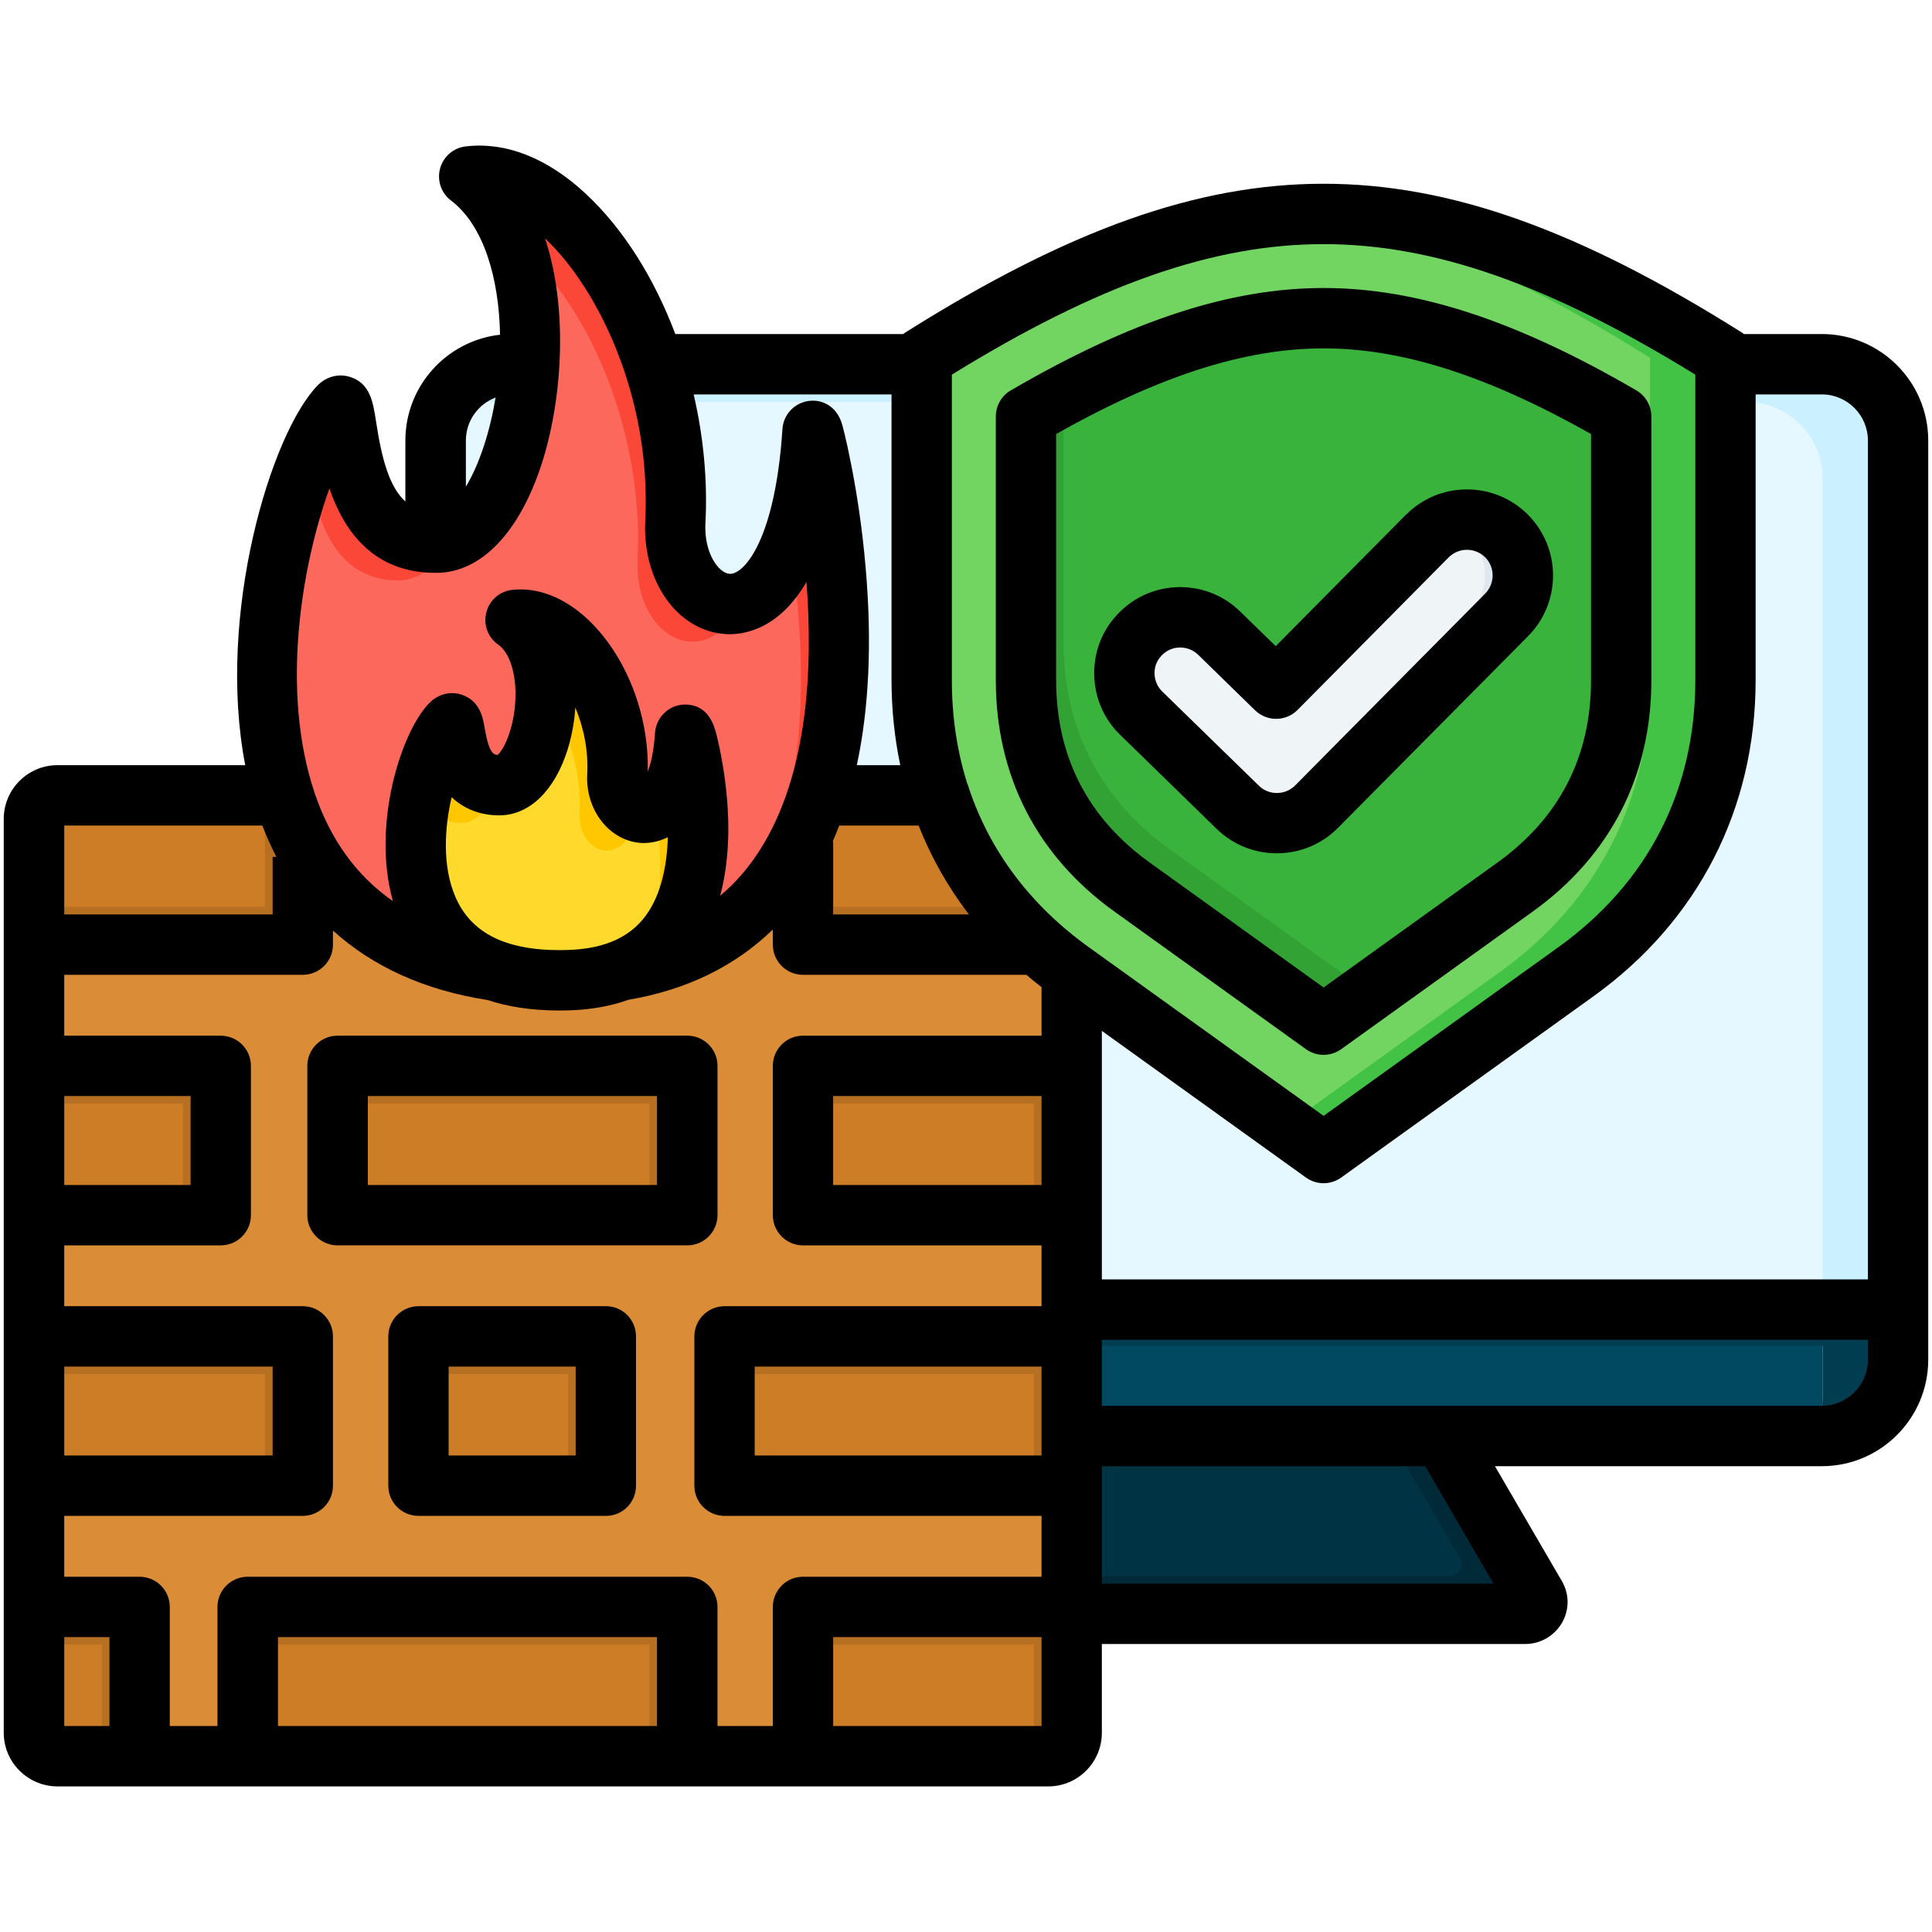 <?xml version="1.0" encoding="UTF-8"?>
<svg xmlns="http://www.w3.org/2000/svg" id="Layer_1" height="512" viewBox="0 0 512 512" width="512" data-name="Layer 1">
  <g>
    <g>
      <path d="m376.033 369.884-134.637 1.726-29.912 51.329c-1.314 2.255.463 4.728 2.717 4.728h190.032c2.254 0 4.031-2.473 2.717-4.728z" fill="#003343" fill-rule="evenodd"></path>
      <path d="m376.033 369.884-14.068.18 24.985 42.875c1.314 2.255-.463 4.728-2.717 4.728h-169.677l-3.072 5.272c-1.314 2.255.463 4.728 2.717 4.728h190.032c2.254 0 4.031-2.473 2.717-4.728z" fill="#002a38" fill-rule="evenodd"></path>
      <rect fill="#e6f8ff" height="284.029" rx="20.233" width="387.566" x="115.434" y="96.517"></rect>
      <g fill-rule="evenodd">
        <path d="m502.409 347.401h-387.566v13.645c0 11.129 9.106 20.233 20.233 20.233h347.1c11.128 0 20.233-9.104 20.233-20.233z" fill="#004960"></path>
        <path d="m482.767 96.517c11.128 0 20.233 9.104 20.233 20.233v243.563c0 11.129-9.105 20.233-20.233 20.233h-2.565c1.776-3.007 2.798-6.506 2.798-10.233v-243.563c0-11.129-9.105-20.233-20.233-20.233h-344.534c3.528-5.972 10.033-10 17.434-10z" fill="#cbf0ff"></path>
        <path d="m503 346.668h-387.566v10h367.566v13.645c0 3.727-1.022 7.226-2.799 10.233h2.566c11.128 0 20.233-9.104 20.233-20.233z" fill="#003d50"></path>
      </g>
    </g>
    <g>
      <rect fill="#da8c36" height="254.649" rx="6.229" width="274.996" x="9" y="210.765"></rect>
      <g fill-rule="evenodd">
        <path d="m110.888 354.153h49.665v39.567h-49.665zm-73.911 111.261v-39.566h-27.977v33.337c0 3.426 2.803 6.229 6.229 6.229zm247.019-39.567h-71.22v39.566h64.991c3.426 0 6.229-2.803 6.229-6.229zm-71.219-143.388v39.567h71.22v-39.567zm-154.3 39.567v-39.567h-49.477v39.567zm154.3-71.695h71.22v-31.009c-1.953-2.697-3.675-5.522-5.163-8.466-.347-.06-.703-.092-1.066-.092h-61.071c-1.105 3.506-2.404 6.925-3.92 10.217v29.349zm-20.782 143.389h92.001v-39.567h-92.001zm-9.887 32.127h-116.483v39.566h116.483zm-101.888-71.694h-71.22v39.567h71.22zm0-130.962c-2.047-3.954-3.717-8.119-5.053-12.426h-59.938c-3.426 0-6.229 2.803-6.229 6.229v33.338h71.22v-27.14zm9.225 59.268h92.663v39.567h-92.663z" fill="#cd7d25"></path>
        <path d="m89.445 282.459h92.663v39.567h-10v-29.567h-82.663zm-9.225-59.268c-2.047-3.954-3.717-8.119-5.053-12.426h-6.144c.384.817.783 1.626 1.197 2.426v27.14h-61.22v10h71.22zm-21.743 98.835v-39.567h-49.477v10h39.477v29.567zm21.743 32.127h-71.22v10h61.22v29.567h10zm-43.243 111.261v-39.566h-27.977v10h17.976v29.566h10zm145.131-39.567h-116.483v10h106.483v29.566h10zm101.888 0h-71.22v10h61.22v29.566h3.771c3.426 0 6.229-2.803 6.229-6.229zm-173.108-71.694h49.665v39.567h-10v-29.567h-39.665zm163.108 39.567h10v-39.567h-92.001v10h82.001zm-61.219-111.261v10h61.22v29.567h10v-39.567zm0-32.128h71.22v-31.009c-1.953-2.697-3.675-5.522-5.163-8.466-.347-.06-.703-.092-1.066-.092h-3.771v29.566h-61.22v10z" fill="#b76f21"></path>
      </g>
    </g>
    <g fill-rule="evenodd">
      <g>
        <path d="m124.323 46.745c27.13-3.251 57.046 44.001 54.631 91.558-1.335 26.285 32.261 39.452 36.385-24.119.026-.405 37.533 140.469-62.318 144.097-115.377 4.192-81.367-131.975-63.092-150.598 3.151-3.212-.644 36.4 25.813 36.112 23.928-.261 36.977-75.519 8.58-97.05z" fill="#fc685b"></path>
        <path d="m124.323 46.745c27.13-3.251 57.046 44.001 54.631 91.558-.722 14.213 8.77 24.583 18.293 21.066-11.173 20.622-29.28 8.368-28.293-11.066 1.759-34.641-13.637-69.114-32.615-84.031-2.613-7.223-6.541-13.376-12.016-17.527zm85.121 97.895c4.063 26.38 6.89 72.169-14.954 100.029 46.112-36.031 20.871-130.818 20.849-130.485-.865 13.338-3.031 23.289-5.896 30.456zm-127.848-22.472c2.778-6.731 5.717-11.817 8.334-14.484 3.151-3.212-.644 36.4 25.813 36.112 1.638-.018 3.224-.399 4.75-1.078-4.039 6.753-9.089 11.017-14.75 11.079-19.74.215-22.639-21.778-24.148-31.628z" fill="#fb4737"></path>
        <path d="m136.61 164.267c13.401-1.467 28.178 19.859 26.985 41.324-.659 11.864 15.935 17.806 17.972-10.886.013-.183 18.54 63.399-30.782 65.037-56.991 1.892-40.192-59.566-31.165-67.971 1.557-1.45-.318 16.429 12.751 16.299 11.82-.118 18.265-34.085 4.238-43.803z" fill="#ffda2d"></path>
        <path d="m136.61 164.267c13.401-1.467 28.178 19.859 26.985 41.324-.284 5.102 2.624 9.105 6.192 9.734-4.827 16.162-16.753 10.36-16.192.266.634-11.407-3.242-22.774-9.025-30.703.181-8.282-2.104-16.564-7.96-20.621zm37.099 50.355c1.739 10.746 2.836 28.004-4.55 40.353 25.644-15.064 12.42-60.426 12.409-60.271-.851 11.99-4.245 17.929-7.858 19.918zm-61.931-4.897c1.933-8.564 5.216-15.508 7.843-17.954 1.547-1.441-.292 16.204 12.51 16.296-2.174 5.806-5.64 9.962-9.76 10.003-6.382.064-9.199-4.167-10.594-8.345z" fill="#ffc700"></path>
      </g>
      <g>
        <path d="m350.743 305.561-66.894-48.078c-25.671-18.451-39.616-45.649-39.616-77.262v-85.386c40.368-25.428 73.439-38.142 106.51-38.142s66.142 12.714 106.51 38.142v85.386c0 31.614-13.945 58.811-39.616 77.262l-66.895 48.078z" fill="#72d561"></path>
        <path d="m350.743 305.561-10-7.187 56.895-40.891c25.671-18.451 39.616-45.649 39.616-77.262v-85.386c-36.303-22.867-66.703-35.45-96.51-37.753 3.338-.258 6.669-.389 10-.389 33.071 0 66.142 12.714 106.51 38.142v85.386c0 31.614-13.945 58.811-39.616 77.262z" fill="#42c345"></path>
        <path d="m350.744 271.538 50.771-36.49c18.447-13.258 28.112-32.111 28.112-54.828v-69.848c-24.052-14.005-51.191-26.052-78.883-26.052s-54.831 12.047-78.883 26.052v69.848c0 22.716 9.665 41.57 28.112 54.828z" fill="#39b33b"></path>
        <path d="m350.744 271.538 50.771-36.49c5.369-3.859 9.992-8.192 13.851-12.955-1.238 1.013-2.521 1.999-3.851 2.955l-50.771 36.49-50.771-36.49c-18.447-13.258-28.112-32.112-28.112-54.828v-65.439c-3.386 1.81-6.722 3.682-10 5.591v69.848c0 22.716 9.665 41.57 28.112 54.828z" fill="#33a235"></path>
        <path d="m378.238 142.062c5.767-5.798 15.142-5.824 20.94-.058s5.824 15.142.058 20.94l-50.38 50.852c-5.728 5.76-15.016 5.822-20.823.172l-25.608-24.959c-5.862-5.702-5.992-15.077-.29-20.94 5.702-5.862 15.077-5.992 20.94-.29l15.1 14.72 40.061-40.438z" fill="#eff4f7"></path>
        <path d="m383.737 138.563c5.21-1.864 11.257-.72 15.441 3.441 5.798 5.766 5.824 15.142.058 20.94l-50.38 50.852c-4.181 4.205-10.261 5.373-15.497 3.499 2.008-.719 3.893-1.885 5.497-3.499l50.38-50.852c5.766-5.798 5.74-15.174-.058-20.94-1.593-1.585-3.457-2.731-5.441-3.441zm-75.985 25.89c5.154-1.844 11.136-.748 15.324 3.327l10.013 9.761-4.913 4.959-15.1-14.72c-1.569-1.526-3.39-2.634-5.324-3.327z" fill="#dee8ee"></path>
      </g>
    </g>
  </g>
  <path d="m152.56 385.724h-33.671v-23.571h33.671zm8.017-39.57h-49.657c-4.433 0-8.017 3.591-8.017 8v39.57c0 4.419 3.584 8 8.017 8h49.657c4.433 0 7.97-3.581 7.97-8v-39.57c0-4.41-3.537-8-7.97-8zm13.534-32.12h-76.631v-23.57h76.631zm16.034 8v-39.57c0-4.421-3.584-8-8.017-8h-92.664c-4.433 0-8.017 3.579-8.017 8v39.57c0 4.41 3.584 8 8.017 8h92.664c4.433 0 8.017-3.591 8.017-8zm117.752-148.381c1.273-1.31 2.971-2.039 4.763-2.059h.094c1.792 0 3.489.68 4.763 1.919l15.09 14.72c3.16 3.071 8.158 3.019 11.271-.1l40.037-40.43c1.32-1.291 3.018-2.001 4.81-2.001h.047c1.792 0 3.49.7 4.81 1.98 2.641 2.64 2.641 6.96 0 9.64l-50.364 50.84c-2.641 2.63-6.932 2.66-9.573.081l-25.607-24.96c-1.321-1.271-2.028-2.971-2.075-4.791s.66-3.539 1.933-4.839zm14.572 46.051c4.433 4.29 10.139 6.429 15.892 6.429 5.895 0 11.742-2.24 16.175-6.7l50.411-50.839c8.866-8.919 8.818-23.389-.094-32.261-4.291-4.279-10.044-6.63-16.081-6.63h-.094c-6.083.011-11.789 2.4-16.081 6.72q0 .011-.047.011l-34.472 34.799-9.432-9.179c-4.244-4.18-9.903-6.461-15.892-6.461h-.283c-6.131.079-11.79 2.54-16.034 6.9-4.291 4.37-6.555 10.13-6.461 16.22s2.499 11.79 6.885 16.03l25.607 24.96zm-42.584-104.689v65.21c0 20.25 8.347 36.508 24.758 48.329l46.12 33.142 46.12-33.142c16.411-11.82 24.758-28.079 24.758-48.329v-65.21c-27.446-15.461-50.034-22.691-70.878-22.691s-43.432 7.23-70.878 22.691zm15.421 126.538 50.789 36.49c1.415 1 3.018 1.501 4.669 1.501s3.254-.501 4.669-1.501l50.789-36.49c20.561-14.79 31.407-36 31.407-61.329v-69.85c0-2.841-1.509-5.48-3.961-6.911-31.784-18.519-58.145-27.14-82.903-27.14s-51.119 8.621-82.903 27.14c-2.452 1.431-3.961 4.07-3.961 6.911v69.85c0 25.329 10.846 46.538 31.407 61.329zm187.498 131h-190.799v-17.5h203.013v5.261c0 6.749-5.47 12.239-12.214 12.239zm-87.005 47.121h-103.794v-31.12h85.685zm-175.002 37.739v-23.559h55.222v23.559zm-203.768-23.559h11.978v23.559h-11.978zm52.487-215.08c1.132 2.891 2.358 5.659 3.725 8.31h-.99v15.251h-55.222v-23.56h52.486zm17.778-89.321c3.773 10.981 11.506 22.58 28.577 22.35 11.554-.129 21.598-10.489 27.54-28.44 5.376-16.289 7.451-40.72 1.037-60.17 13.959 13.101 28.2 42.02 26.55 74.712-.849 16.159 8.583 29.4 21.409 30.14 4.008.228 13.723-.752 21.315-13.83 1.745 22.65.472 50.88-12.308 70.988-3.018 4.751-6.508 8.79-10.563 12.171 1.415-5.241 2.122-11.089 2.169-17.52 0-7.58-.99-14.56-1.839-19.08-.472-2.599-.943-4.669-1.273-5.95-.613-2.36-1.981-7.899-8.064-8.109h-.283c-4.15 0-7.64 3.229-7.97 7.429-.33 5.06-1.132 8.3-1.933 10.339.377-15.05-5.706-30.698-15.798-40.259-6.177-5.841-13.298-8.66-20.089-7.901-3.348.361-6.083 2.741-6.885 5.982-.849 3.238.425 6.639 3.16 8.54 3.065 2.119 4.857 7.899 4.527 14.738-.377 7.662-3.16 13.271-4.716 14.49-1.179-.07-2.358-.779-3.442-7.289-.424-2.45-1.179-7.02-5.989-8.66-2.83-.97-5.989-.28-8.252 1.8-7.592 7.059-15.845 32.43-10.045 52.89-9.62-6.7-16.552-16.26-20.749-28.661-9.196-27.329-3.301-60.739 3.914-80.7zm44.045-24.109c-4.621 1.761-7.875 6.2-7.875 11.41v12.2c1.651-2.7 3.254-6.21 4.716-10.61 1.368-4.099 2.405-8.49 3.159-12.999zm104.926-.82h-52.439c2.594 11.159 3.726 22.799 3.112 34.189-.377 7.901 3.537 13.191 6.413 13.351.047.01.094.01.142.01 3.82 0 11.978-9.231 13.864-38.4.283-4.18 3.726-7.44 7.923-7.49 1.462-.059 6.366.431 8.017 6.711.141.519.33 1.278.566 2.269.424 1.7 1.037 4.5 1.745 8.12 1.226 6.23 2.877 16.041 3.82 27.431 1.698 19.69.849 37.088-2.358 52.059h11.507c-1.509-7.25-2.311-14.79-2.311-22.549v-75.701zm15.986-5.241v80.942c0 9.669 1.368 18.81 4.055 27.339.236.481.377.98.519 1.501 5.612 16.619 16.269 30.84 31.69 41.93l62.248 44.72 62.248-44.72c23.72-17.06 36.264-41.541 36.264-70.769v-80.942c-38.763-23.899-69.274-34.589-98.512-34.589s-59.796 10.69-98.512 34.589zm-52.251 286.441v-23.571h76.018v23.571zm76.018-71.69h-55.222v-23.57h55.222zm-53.618-95.26h21.032c3.348 8.421 7.781 16.319 13.346 23.56h-35.981v-19.29h-.141c.613-1.391 1.179-2.82 1.745-4.27zm-52.486 4.62c-8.394-.54-14.808-8.72-14.289-18.241.33-6.379-.99-12.489-3.16-17.66-.236 3.78-.943 7.51-1.981 10.97-3.395 10.951-10.092 17.531-18.014 17.61h-.236c-4.904 0-9.243-1.669-12.544-4.809-1.886 8.1-2.546 18.29 1.038 26.521 2.452 5.62 6.649 9.509 12.685 11.749.283.07.519.16.802.271 4.48 1.51 9.903 2.159 16.317 1.949 4.244-.138 7.97-.809 11.082-2.01.094-.02.141-.039.189-.059 3.961-1.54 7.121-3.94 9.478-7.23 3.961-5.521 5.47-13.101 5.706-20.58-3.159 1.56-5.942 1.59-7.073 1.52zm-152.885 90.64v-23.57h33.482v23.57zm0 71.69v-23.571h55.221v23.571zm157.082 71.689h-100.445v-23.559h100.445zm30.7-31.559c0-4.421 3.584-8 7.97-8h63.238v-16.129h-83.988c-4.433 0-8.017-3.581-8.017-8v-39.57c0-4.41 3.584-8 8.017-8h83.988v-16.12h-63.238c-4.386 0-7.97-3.591-7.97-8v-39.57c0-4.421 3.584-8 7.97-8h63.238v-12.86c-1.368-1.07-2.735-2.149-4.008-3.269h-59.23c-4.386 0-7.97-3.581-7.97-8v-4.01c-9.998 9.71-22.824 16.01-38.292 18.629-4.622 1.651-9.762 2.601-15.468 2.791-.943.029-1.886.049-2.782.049-7.545 0-13.817-1.041-19.099-2.791-16.552-2.558-30.322-8.788-40.933-18.398v3.73c0 4.419-3.584 8-8.017 8h-63.191v16.129h41.451c4.433 0 8.017 3.579 8.017 8v39.57c0 4.41-3.584 8-8.017 8h-41.451v16.12h63.191c4.433 0 8.017 3.591 8.017 8v39.57c0 4.419-3.584 8-8.017 8h-63.191v16.129h19.948c4.433 0 8.017 3.579 8.017 8v31.559h12.638v-31.559c0-4.421 3.584-8 8.017-8h116.479c4.433 0 8.017 3.579 8.017 8v31.559h14.666zm290.207-309.101c0-6.74-5.47-12.23-12.214-12.23h-17.543v75.701c0 34.11-15.232 63.848-42.913 83.76l-66.916 48.08c-1.415.998-3.018 1.5-4.669 1.5s-3.254-.501-4.669-1.5l-54.09-38.872v65.861h203.013v-222.3zm-12.214-28.23h-20.655c-.189-.16-.377-.309-.613-.449-43.243-27.23-77.385-39.38-110.773-39.38-33.388 0-67.529 12.15-110.773 39.38-.235.14-.424.289-.613.449h-60.409c-5.565-14.729-13.676-27.79-23.673-37.12-10.186-9.52-21.221-13.87-31.926-12.601-3.207.391-5.895 2.711-6.743 5.852-.849 3.15.283 6.499 2.877 8.47 8.677 6.569 12.732 20.55 13.015 35.58-14.1 1.58-25.088 13.55-25.088 28.049v16.141c-4.244-3.83-6.272-11.261-7.781-21.26-.802-5.162-1.556-10.03-6.838-11.73-3.018-.98-6.272-.14-8.583 2.179-12.45 12.701-26.927 60.811-19.24 100.69h-49.751c-7.828 0-14.242 6.381-14.242 14.23v242.191c0 7.84 6.413 14.219 14.242 14.219h262.573c7.828 0 14.195-6.379 14.195-14.219v-23.52h112.235c4.008 0 7.687-2.161 9.715-5.631 1.981-3.48 1.981-7.639-.094-11.13l-17.684-30.359h86.628c15.562 0 28.2-12.67 28.2-28.239v-243.562c0-15.569-12.638-28.23-28.2-28.23z" fill-rule="evenodd"></path>
</svg>
